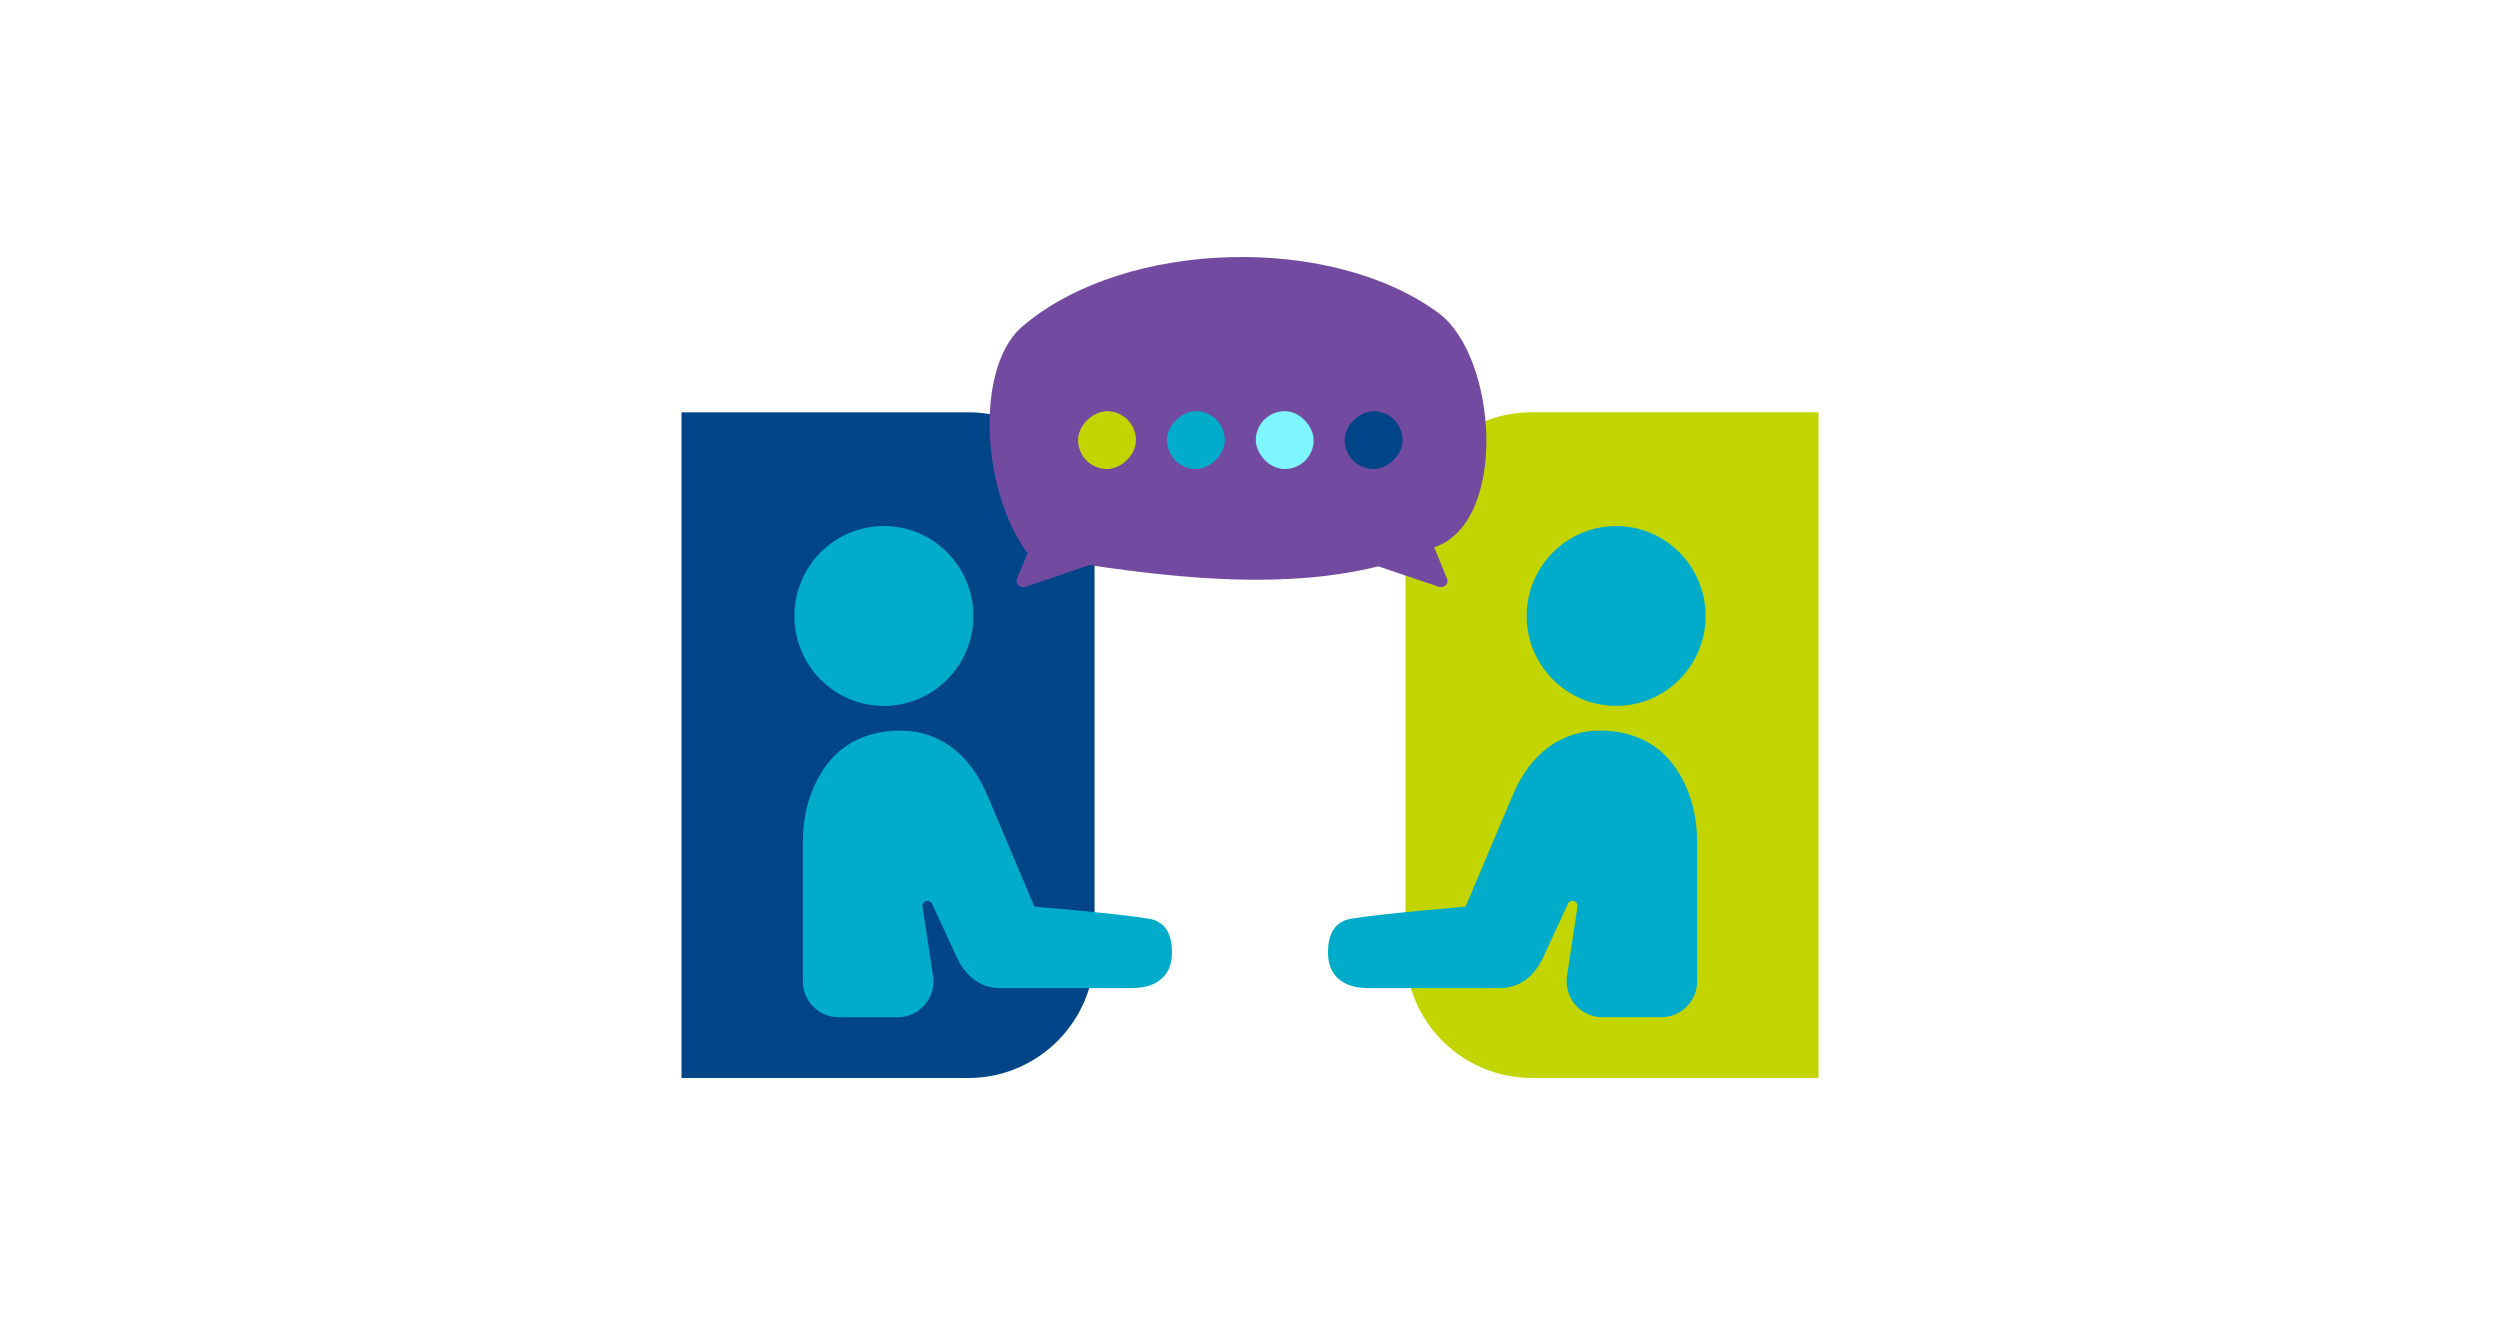 <?xml version="1.0" encoding="UTF-8"?><svg id="Layer_1" xmlns="http://www.w3.org/2000/svg" viewBox="0 0 500 267"><defs><style>.cls-1{fill:#004587;}.cls-2{fill:#00acc9;}.cls-3{fill:#fff;}.cls-4{fill:#7ef6ff;}.cls-5{fill:#c3d500;}.cls-6{fill:#724aa0;}</style></defs><rect class="cls-3" width="500" height="267"/><g><path class="cls-1" d="M136.3,82.46h57.35c13.94,0,25.26,11.32,25.26,25.26v82.62c0,13.94-11.32,25.26-25.26,25.26h-57.35V82.46h0Z"/><path class="cls-5" d="M281.1,82.46h57.35c13.94,0,25.26,11.32,25.26,25.26v82.62c0,13.94-11.32,25.26-25.26,25.26h-57.35V82.46h0Z" transform="translate(644.8 298.05) rotate(180)"/><g><path class="cls-2" d="M341.12,123.2c0,9.93-8.01,17.98-17.89,17.98-9.88,0-17.9-8.05-17.9-17.98,0-9.93,8.01-17.99,17.9-17.99,9.88,0,17.89,8.05,17.89,17.99Z"/><path class="cls-2" d="M320.49,203.45c-4.39,0-7.75-3.91-7.09-8.25l2.09-13.8c.24-1.18-1.4-1.72-1.91-.63l-5.02,10.88c-1.87,3.82-4.79,5.97-8.62,5.97h-26.27c-5.09,0-8.07-2.5-8.07-7.13,0-3.87,1.51-6.22,4.6-6.75,5.68-.98,22.92-2.41,22.92-2.41l9.22-21.81c3.78-9.36,10.42-13.4,17.63-13.4,8.13,0,14.62,3.93,17.84,12.69,1.14,3.1,1.62,6.41,1.62,9.72v27.74c0,3.96-3.21,7.17-7.17,7.17h-11.77Z"/></g><g><path class="cls-2" d="M158.88,123.2c0,9.93,8.01,17.98,17.89,17.98s17.9-8.05,17.9-17.98c0-9.93-8.01-17.99-17.9-17.99-9.88,0-17.89,8.05-17.89,17.99Z"/><path class="cls-2" d="M179.51,203.45c4.39,0,7.75-3.91,7.09-8.25l-2.09-13.8c-.24-1.18,1.4-1.72,1.91-.63l5.02,10.88c1.87,3.82,4.79,5.97,8.62,5.97h26.27c5.09,0,8.07-2.5,8.07-7.13,0-3.87-1.51-6.22-4.6-6.75-5.68-.98-22.92-2.41-22.92-2.41l-9.22-21.81c-3.78-9.36-10.42-13.4-17.63-13.4-8.13,0-14.62,3.93-17.84,12.69-1.14,3.1-1.62,6.41-1.62,9.72v27.74c0,3.96,3.21,7.17,7.17,7.17h11.77Z"/></g><path class="cls-6" d="M205.57,110.46c-.12-.07-.25-.13-.37-.21-9.26-13.12-10.09-37.91-.17-45.42,20.44-16.93,61.18-18.04,82.64-2.25,11.82,8.69,14.04,41.84-.79,46.87l-.03,.05,2.57,6.27c.4,.98-.65,1.94-1.73,1.57l-12.01-4.07c-18.06,4.47-38.41,2.62-57.8-.25l-12.76,4.33c-1.08,.37-2.13-.59-1.73-1.57l2.18-5.31Z"/><rect class="cls-5" x="215.61" y="82.24" width="11.57" height="11.57" rx="5.78" ry="5.78" transform="translate(133.38 309.42) rotate(-90)"/><rect class="cls-2" x="233.39" y="82.24" width="11.57" height="11.57" rx="5.78" ry="5.78" transform="translate(151.15 327.19) rotate(-90)"/><rect class="cls-4" x="251.16" y="82.24" width="11.57" height="11.57" rx="5.78" ry="5.78"/><rect class="cls-1" x="268.93" y="82.24" width="11.57" height="11.57" rx="5.78" ry="5.78" transform="translate(186.7 362.74) rotate(-90)"/></g></svg>